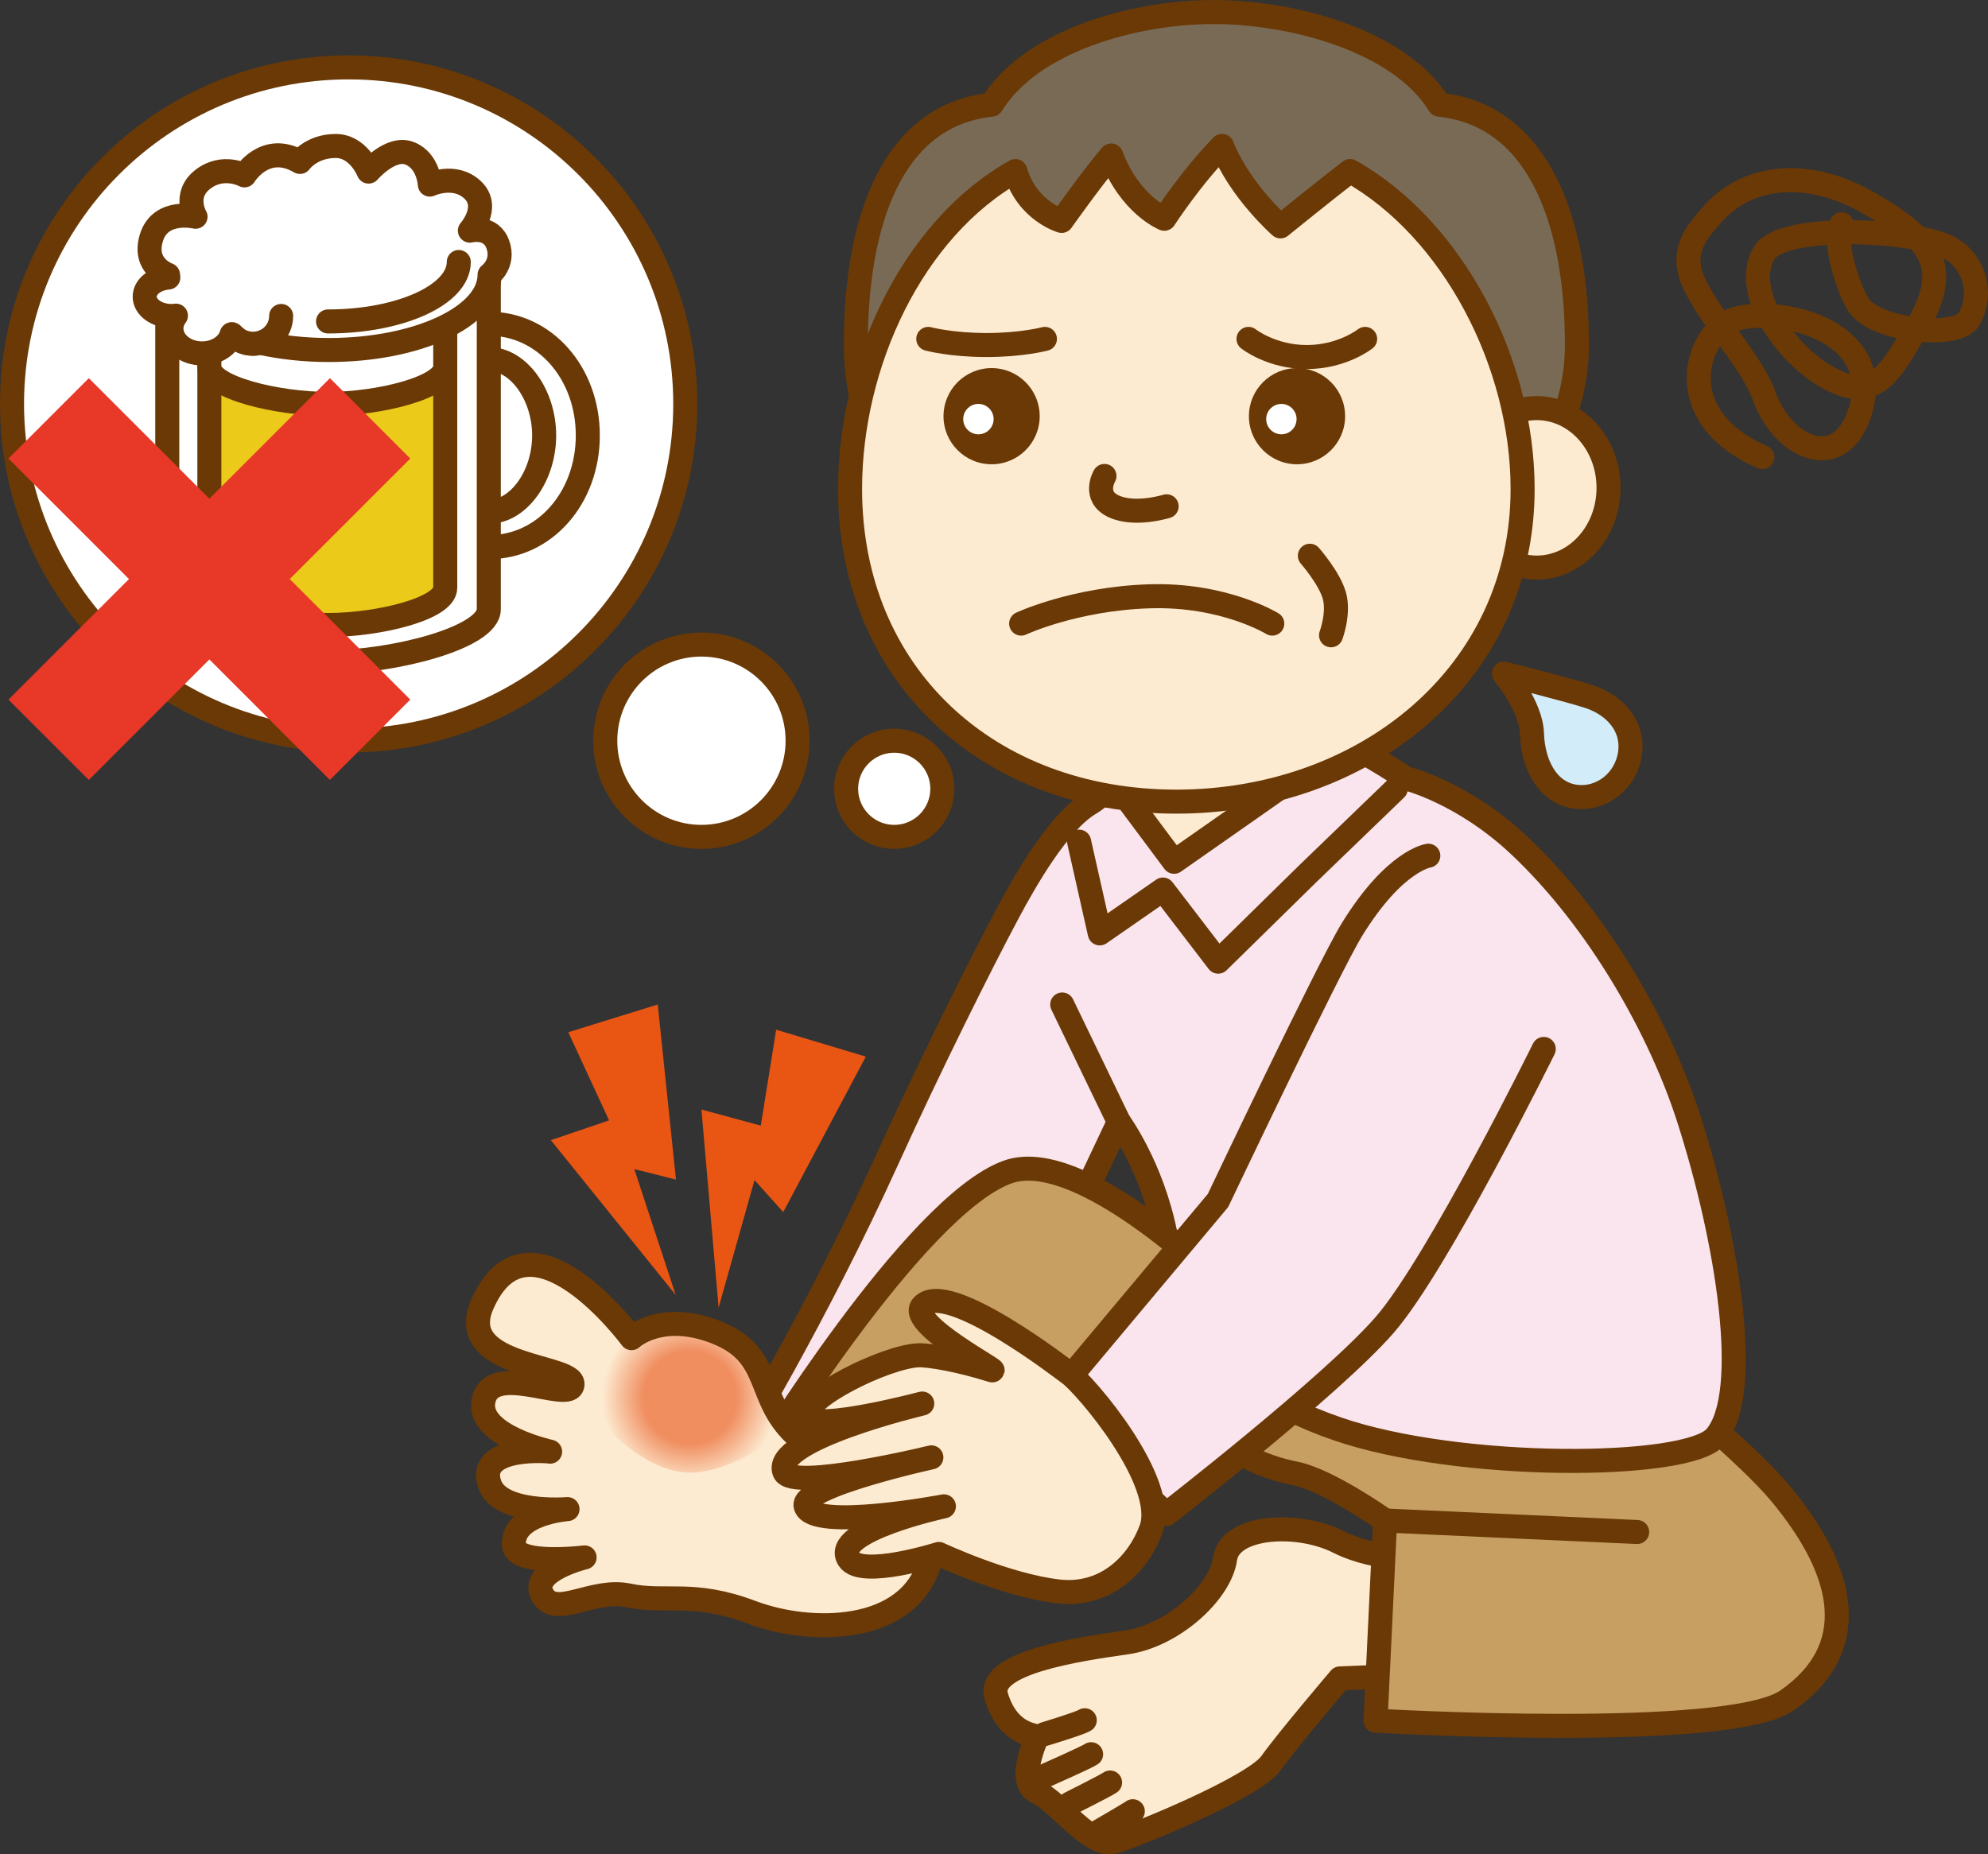 <?xml version="1.0" encoding="utf-8"?>
<!-- Generator: Adobe Illustrator 25.0.1, SVG Export Plug-In . SVG Version: 6.00 Build 0)  -->
<svg version="1.1" id="レイヤー_1" xmlns="http://www.w3.org/2000/svg" xmlns:xlink="http://www.w3.org/1999/xlink" x="0px"
	 y="0px" viewBox="0 0 117.185 109.327" style="enable-background:new 0 0 117.185 109.327;" xml:space="preserve">
<rect x="0" y="0" width="117.185" height="109.327" fill="#333333" stroke="none"/>
<style type="text/css">
	.st0{fill:#FDEBD1;stroke:#6A3906;stroke-width:1.417;stroke-linecap:round;stroke-linejoin:round;stroke-miterlimit:10;}
	.st1{fill:#C79F62;stroke:#6A3906;stroke-width:1.417;stroke-linecap:round;stroke-linejoin:round;stroke-miterlimit:10;}
	.st2{fill:none;stroke:#6A3906;stroke-width:1.417;stroke-linecap:round;stroke-linejoin:round;stroke-miterlimit:10;}
	.st3{fill:#FAE5EE;stroke:#6A3906;stroke-width:1.417;stroke-linecap:round;stroke-linejoin:round;stroke-miterlimit:10;}
	.st4{fill:#FDEBD1;}
	.st5{fill:#FAE5EE;}
	.st6{fill:url(#SVGID_1_);}
	.st7{fill:#E95513;}
	.st8{fill:#D2ECFA;stroke:#6A3906;stroke-width:1.417;stroke-linecap:round;stroke-linejoin:round;stroke-miterlimit:10;}
	.st9{fill:#796A56;stroke:#6A3906;stroke-width:1.417;stroke-linecap:round;stroke-linejoin:round;stroke-miterlimit:10;}
	.st10{fill:#6A3906;}
	.st11{fill:#FFFFFF;}
	.st12{fill:#FFFFFF;stroke:#6A3906;stroke-width:1.417;stroke-linecap:round;stroke-linejoin:round;stroke-miterlimit:10;}
	.st13{fill:#EBCA1A;stroke:#6A3906;stroke-width:1.417;stroke-linecap:round;stroke-linejoin:round;stroke-miterlimit:10;}
	.st14{fill:#E73828;}
</style>
<path class="st0" d="M84.224,91.883c0,0-2.974,0.215-5.351-0.983c-2.375-1.197-6.379-0.966-6.657,0.999
	c-0.275,1.965-3.052,4.54-5.823,4.937c-2.773,0.395-8.264,1.188-7.668,3.168c0.626,2.099,2.009,2.262,2.42,2.378
	c0,0-1.287,2.688,0,3.284c1.286,0.593,3.155,3.31,4.541,2.913c1.387-0.396,8.235-3.227,9.226-4.613
	c0.99-1.385,4.075-5.009,4.075-5.009l6.228-0.25L84.224,91.883z"/>
<path class="st1" d="M86.691,72.638c0,0,14.645,11.091,18.22,15.366c4.06,4.854,4.726,9.266,0.425,12.255
	c-3.46,2.404-24.254,1.19-24.254,1.19l0.566-11.802c0,0-3.329-2.376-5.308-2.774c-1.981-0.396-3.637-1.229-5.619-2.814
	L86.691,72.638z"/>
<line class="st2" x1="81.648" y1="89.647" x2="96.505" y2="90.326"/>
<path class="st2" d="M61.57,102.24c0,0,2.146-0.65,2.373-0.816"/>
<path class="st2" d="M61.661,104.668c0,0,2.43-1.075,2.656-1.241"/>
<path class="st2" d="M63.063,106.336c0,0,2.147-1.075,2.372-1.241"/>
<path class="st2" d="M64.685,108.03c0,0,1.864-1.075,2.09-1.241"/>
<path class="st3" d="M59.429,53.792c-1.673,3.136-4.648,9.106-7.086,14.476c-4.333,9.547-8.916,17.015-8.916,17.015l9.519,4.279
	l8.876-14.683l4.132-8.737c0,0,1.945,2.635,2.737,6.598c0.792,3.961,1.911,8.666,10.139,11.503
	c7.162,2.471,20.637,2.403,22.295,0.479c2.175-2.522,0.73-11.608-1.605-18.85c-1.655-5.129-5.248-11.582-9.95-16.012
	c-3.36-3.164-6.698-3.971-6.698-3.971c-1.075-0.703-4.09-2.596-5.76-3.06c-3.244-0.904-5.728,0.571-9.278,1.736
	c-1.313,0.43-2.436,2.125-3.602,2.812C62.4,48.458,60.435,51.905,59.429,53.792z"/>
<path class="st1" d="M73.425,77.09c0,0-9.354-9.699-14.047-7.983c-5.477,2.002-14.659,17.057-14.659,17.057l10.267,5.318
	c0,0,6.164-9.61,7.848-10.009c1.108-0.261,3.217,1.192,6.906,2.846L73.425,77.09z"/>
<path class="st4" d="M54.788,92.146c0,0,0.778-2.904-2.345-4.273c-1.719-0.755-3.394-1.188-5.638-3.358
	c-2.244-2.169-1.252-4.628-4.546-5.948c-3.292-1.317-5.032,0.329-5.032,0.329s-6.075-8.219-8.8-1.989
	c-1.701,3.883,5.789,3.504,5.299,4.817c-0.348,0.925-4.889-1.491-5.239,0.949c-0.287,1.992,3.94,2.916,3.94,2.916
	c0.189-0.007-4.398-0.444-3.556,1.936c0.63,1.778,4.582,1.451,4.582,1.451s-3.235,0.23-3.165,2.102
	c0.046,1.258,4.172,0.745,4.172,0.745s-3.262,0.793-2.488,2.207c0.774,1.414,2.915-0.421,5.096,0.039
	c2.179,0.461,3.772-0.318,7.245,0.994C47.787,96.373,53.551,96.339,54.788,92.146z"/>
<path class="st5" d="M80.78,50.908l-8.982,19.87L61.745,82.783l7.016,6.478c0,0,9.732-7.544,12.867-11.153
	c3.129-3.606,10.29-20.603,10.29-20.603L80.78,50.908z"/>
<path class="st2" d="M90.999,61.844c0,0-6.242,12.657-9.371,16.263C78.493,81.716,68.761,89.26,68.761,89.26l-7.016-6.478
	l10.053-12.004c0,0,6.538-13.769,7.891-15.966c2.522-4.097,4.505-4.36,4.505-4.36"/>
<line class="st2" x1="62.614" y1="59.224" x2="65.954" y2="66.142"/>
<radialGradient id="SVGID_1_" cx="33.502" cy="99.742" r="5.17" gradientTransform="matrix(0.999 -0.037 0.037 0.999 3.504 -16.006)" gradientUnits="userSpaceOnUse">
	<stop  offset="0.529" style="stop-color:#F08E60"/>
	<stop  offset="1" style="stop-color:#FDEBD1"/>
</radialGradient>
<path class="st6" d="M42.259,78.566c-3.292-1.317-5.032,0.329-5.032,0.329s-2.423,0.051-2.343,1.399
	c0.08,1.348-0.365,2.884,0.493,3.445c0,0,2.035,2.569,4.646,3.032c2.61,0.462,5.904-2.101,6.571-2.481
	C44.632,82.177,45.44,79.841,42.259,78.566z"/>
<path class="st2" d="M54.788,92.146c0,0,0.778-2.904-2.345-4.273c-1.719-0.755-3.394-1.188-5.638-3.358
	c-2.244-2.169-1.252-4.628-4.546-5.948c-3.292-1.317-5.032,0.329-5.032,0.329s-6.075-8.219-8.8-1.989
	c-1.701,3.883,5.789,3.504,5.299,4.817c-0.348,0.925-4.889-1.491-5.239,0.949c-0.287,1.992,3.94,2.916,3.94,2.916
	c0.189-0.007-4.398-0.444-3.556,1.936c0.63,1.778,4.582,1.451,4.582,1.451s-3.235,0.23-3.165,2.102
	c0.046,1.258,4.172,0.745,4.172,0.745s-3.262,0.793-2.488,2.207c0.774,1.414,2.915-0.421,5.096,0.039
	c2.179,0.461,3.772-0.318,7.245,0.994C47.787,96.373,53.551,96.339,54.788,92.146z"/>
<polygon class="st7" points="45.752,60.711 51.038,62.297 46.169,71.463 44.476,69.577 42.36,77.097 41.347,65.417 44.846,66.366 
	"/>
<polygon class="st7" points="33.499,60.859 38.771,59.224 39.846,69.548 37.389,68.928 39.83,76.349 32.47,67.222 35.903,66.057 "/>
<path class="st8" d="M90.303,43.237c0.065,1.939,0.969,3.502,2.528,3.729c1.559,0.226,3.014-0.909,3.25-2.535
	c0.237-1.627-0.9-2.857-2.393-3.356c-1.062-0.355-5.037-1.359-5.037-1.359S90.247,41.631,90.303,43.237z"/>
<g>
	<polygon class="st0" points="77.296,45.145 78.286,32.923 67.136,32.923 66.146,46.702 69.208,50.809 	"/>
	<polyline class="st2" points="63.609,49.623 64.827,55.032 68.552,52.447 71.808,56.698 77.137,51.466 82.277,46.507 	"/>
	<path class="st9" d="M84.835,6.171c-2.329-3.792-8.678-5.462-13.303-5.462s-10.75,1.669-13.078,5.462
		c-6.031,0.634-8.007,7.188-8.007,14.136c0,7.375,5.446,13.354,12.003,13.354c3.875,0,8.744,0.479,8.744,0.479
		s4.869-0.479,8.742-0.479c6.557,0,13.018-5.978,13.018-13.354C92.954,13.358,90.865,6.805,84.835,6.171z"/>
	<path class="st0" d="M86.349,28.763c0,2.596,1.896,4.701,4.234,4.701c2.338,0,4.234-2.106,4.234-4.701
		c0-2.596-1.897-4.701-4.234-4.701C88.245,24.062,86.349,26.167,86.349,28.763z"/>
	<g>
		<path class="st0" d="M79.583,10.084c-1.288,0.982-4.104,3.263-4.104,3.263s-2.406-2.105-3.443-4.745
			c-1.823,1.858-3.405,4.296-3.405,4.296s-2.017-0.796-3.13-3.73c-1.091,1.271-2.924,3.858-2.924,3.858s-2.046-0.587-2.724-2.941
			c-6.067,3.417-9.745,11.325-9.745,18.743c0,10.982,8.162,18.436,19.228,18.436c11.066,0,20.416-7.454,20.416-18.436
			C89.753,21.408,85.652,13.502,79.583,10.084z"/>
	</g>
	<path class="st2" d="M65.104,28.062c0,0-0.709,1.205,0.54,1.789c1.25,0.585,3.125,0,3.125,0"/>
	<path class="st2" d="M77.212,32.766c0,0,1.145,1.303,1.442,2.345c0.296,1.042-0.194,2.345-0.194,2.345"/>
	<path class="st2" d="M54.718,19.981c0,0,1.351,0.362,3.436,0.362c2.089,0,3.44-0.362,3.44-0.362"/>
	<path class="st2" d="M80.47,19.981c0,0-1.35,1.07-3.436,1.07c-2.09,0-3.439-1.07-3.439-1.07"/>
	<path class="st2" d="M60.193,36.767c0,0,3.125-1.464,7.541-1.609c4.415-0.146,7.262,1.609,7.262,1.609"/>
	<path class="st10" d="M55.616,24.539c0,1.564,1.27,2.834,2.836,2.834s2.834-1.269,2.834-2.834c0-1.566-1.268-2.836-2.834-2.836
		S55.616,22.972,55.616,24.539z"/>
	<path class="st11" d="M56.778,24.71c0,0.496,0.4,0.896,0.893,0.896c0.496,0,0.899-0.4,0.899-0.896c0-0.494-0.402-0.895-0.899-0.895
		C57.179,23.815,56.778,24.215,56.778,24.71z"/>
	<path class="st10" d="M79.289,24.539c0,1.564-1.27,2.834-2.836,2.834c-1.566,0-2.834-1.269-2.834-2.834
		c0-1.566,1.267-2.836,2.834-2.836C78.02,21.703,79.289,22.972,79.289,24.539z"/>
	<path class="st11" d="M76.428,24.71c0,0.496-0.4,0.896-0.893,0.896c-0.496,0-0.898-0.4-0.898-0.896
		c0-0.494,0.402-0.895,0.898-0.895C76.028,23.815,76.428,24.215,76.428,24.71z"/>
</g>
<path class="st0" d="M67.849,90.167c-0.744,2.015-2.641,3.988-5.469,3.662c-3.099-0.356-7.039-2.21-7.039-2.21
	s-4.565,1.449-5.309,0.31c-1.088-1.665,5.607-3.117,5.607-3.117s-7.708,1.46-8.148-0.005c-0.353-1.178,7.41-2.882,7.41-2.882
	s-8.236,2.005-8.669,0.845c-0.711-1.921,8.131-4.019,8.131-4.019s-6.457,1.707-6.753,0.754c-0.336-1.089,4.612-3.511,6.508-3.597
	c0.664-0.031,2.53,0.306,4.318,0.875c0.801,0.253-5.01-2.741-4.057-3.788c1.451-1.594,8.417,3.823,8.642,3.983
	C63.966,81.641,68.875,87.386,67.849,90.167z"/>
<path class="st12" d="M40.394,23.814c0,10.959-8.884,19.843-19.843,19.843c-10.958,0-19.842-8.884-19.842-19.843
	c0-10.958,8.884-19.842,19.842-19.842C31.51,3.972,40.394,12.856,40.394,23.814z"/>
<path class="st12" d="M47.016,43.672c0-3.131-2.538-5.669-5.669-5.669c-3.131,0-5.669,2.539-5.669,5.669
	c0,3.131,2.538,5.67,5.669,5.67C44.478,49.342,47.016,46.803,47.016,43.672z"/>
<path class="st12" d="M55.546,46.507c0-1.566-1.269-2.835-2.835-2.835c-1.566,0-2.835,1.269-2.835,2.835
	c0,1.565,1.269,2.834,2.835,2.834C54.277,49.342,55.546,48.073,55.546,46.507z"/>
<g>
	<g>
		<path class="st12" d="M24.291,25.672c0,3.061,2.031,5.542,4.536,5.542c2.505,0,4.536-2.481,4.536-5.542
			c0-3.061-2.031-5.541-4.536-5.541C26.322,20.131,24.291,22.612,24.291,25.672z"/>
		<path class="st12" d="M28.827,32.258c-3.264,0-5.822-2.893-5.822-6.586c0-3.692,2.558-6.585,5.822-6.585
			c3.264,0,5.822,2.893,5.822,6.585C34.649,29.365,32.091,32.258,28.827,32.258z M28.827,21.175c-1.731,0-3.249,2.102-3.249,4.498
			c0,2.396,1.518,4.498,3.249,4.498c1.731,0,3.249-2.102,3.249-4.498C32.076,23.277,30.558,21.175,28.827,21.175z"/>
	</g>
	<g>
		<path class="st12" d="M28.813,35.916c0,1.692-5.662,3.126-9.476,3.126c-3.815,0-9.477-1.434-9.477-3.126V14.968
			c0-1.939,4.241-3.507,9.477-3.507c5.233,0,9.476,1.568,9.476,3.507V35.916z"/>
	</g>
	<g>
		<path class="st13" d="M26.245,34.657c0,1.234-3.934,2.192-6.908,2.192c-2.976,0-6.996-0.958-6.996-2.192V18.219
			c0-1.413,3.178-2.556,6.996-2.556c3.813,0,6.908,1.143,6.908,2.556V34.657z"/>
	</g>
	<g>
		<path class="st12" d="M26.245,21.622c0,1.234-3.934,2.192-6.908,2.192c-2.976,0-6.996-0.958-6.996-2.192v-4.12
			c0-1.414,3.178-2.557,6.996-2.557c3.813,0,6.908,1.143,6.908,2.557V21.622z"/>
	</g>
	<g>
		<path class="st12" d="M29.344,14.411c-0.409-1.136-1.646-0.812-1.646-0.812s1.228-1.386,0.169-2.397
			c-1.06-1.009-2.53-0.318-2.53-0.318s-0.063-1.394-1.185-1.842c-1.122-0.448-2.424,1.074-2.424,1.074s-0.592-1.512-1.947-1.509
			c-1.441,0.003-2.099,0.939-2.099,0.939c-2.07-1.21-3.273,0.794-3.273,0.794s-1.263-0.69-2.454,0.233
			c-1.191,0.923-0.429,2.206-0.429,2.206s-2.052-0.489-2.593,1.21c-0.541,1.698,0.972,2.214,0.972,2.214
			c0,0.054,0.013,0.106,0.017,0.16c-0.783,0.066-1.393,0.543-1.393,1.127c0,0.629,0.706,1.14,1.576,1.14
			c0.091,0,0.178-0.009,0.264-0.02c-0.163,0.221-0.264,0.478-0.264,0.755c0,0.813,0.809,1.472,1.806,1.472
			c0.842,0,1.54-0.473,1.741-1.108c0.023,0.009,0.048,0.017,0.071,0.025c0.302,0.311,0.718,0.512,1.19,0.512
			c0.146,0,0.285-0.024,0.42-0.06c1.228,0.273,2.599,0.43,4.05,0.43c5.232,0,9.476-1.984,9.476-4.434
			C28.859,16.203,29.754,15.547,29.344,14.411z"/>
		<path class="st12" d="M13.666,19.701c0.304,0.343,0.748,0.565,1.247,0.565c0.917,0,1.66-0.733,1.66-1.637"/>
		<path class="st2" d="M19.337,18.952c4.255,0,7.706-1.569,7.706-3.505"/>
	</g>
</g>
<polygon class="st14" points="24.185,27.035 19.449,22.297 12.341,29.402 5.236,22.297 0.498,27.035 7.603,34.14 0.498,41.248 
	5.236,45.984 12.341,38.881 19.447,45.984 24.185,41.248 17.08,34.14 "/>
<path class="st2" d="M103.884,26.947c-5.719-2.479-3.768-7.592-1.525-8.163c2.766-0.703,8.607,0.743,7.341,5.303
	c-1.073,3.865-4.555,2.482-5.72-0.763c-0.715-1.993-3.041-4.354-4.1-6.578c-0.953-2.002,0.26-3.161,0.971-4.004
	c2.225-2.635,5.93-2.729,9.325-0.763c3.585,2.076,4.936,3.66,2.86,7.245c-1.66,2.868-2.566,4.616-5.434,2.955
	c-2.295-1.329-4.951-4.95-3.623-7.245c1.063-1.836,9.128-1.373,10.963-0.31c1.469,0.85,1.97,2.73,1.119,4.198
	c-0.68,1.175-5.504,0.687-6.512-0.853c-0.596-0.909-1.539-3.812-0.994-4.752"/>
</svg>
